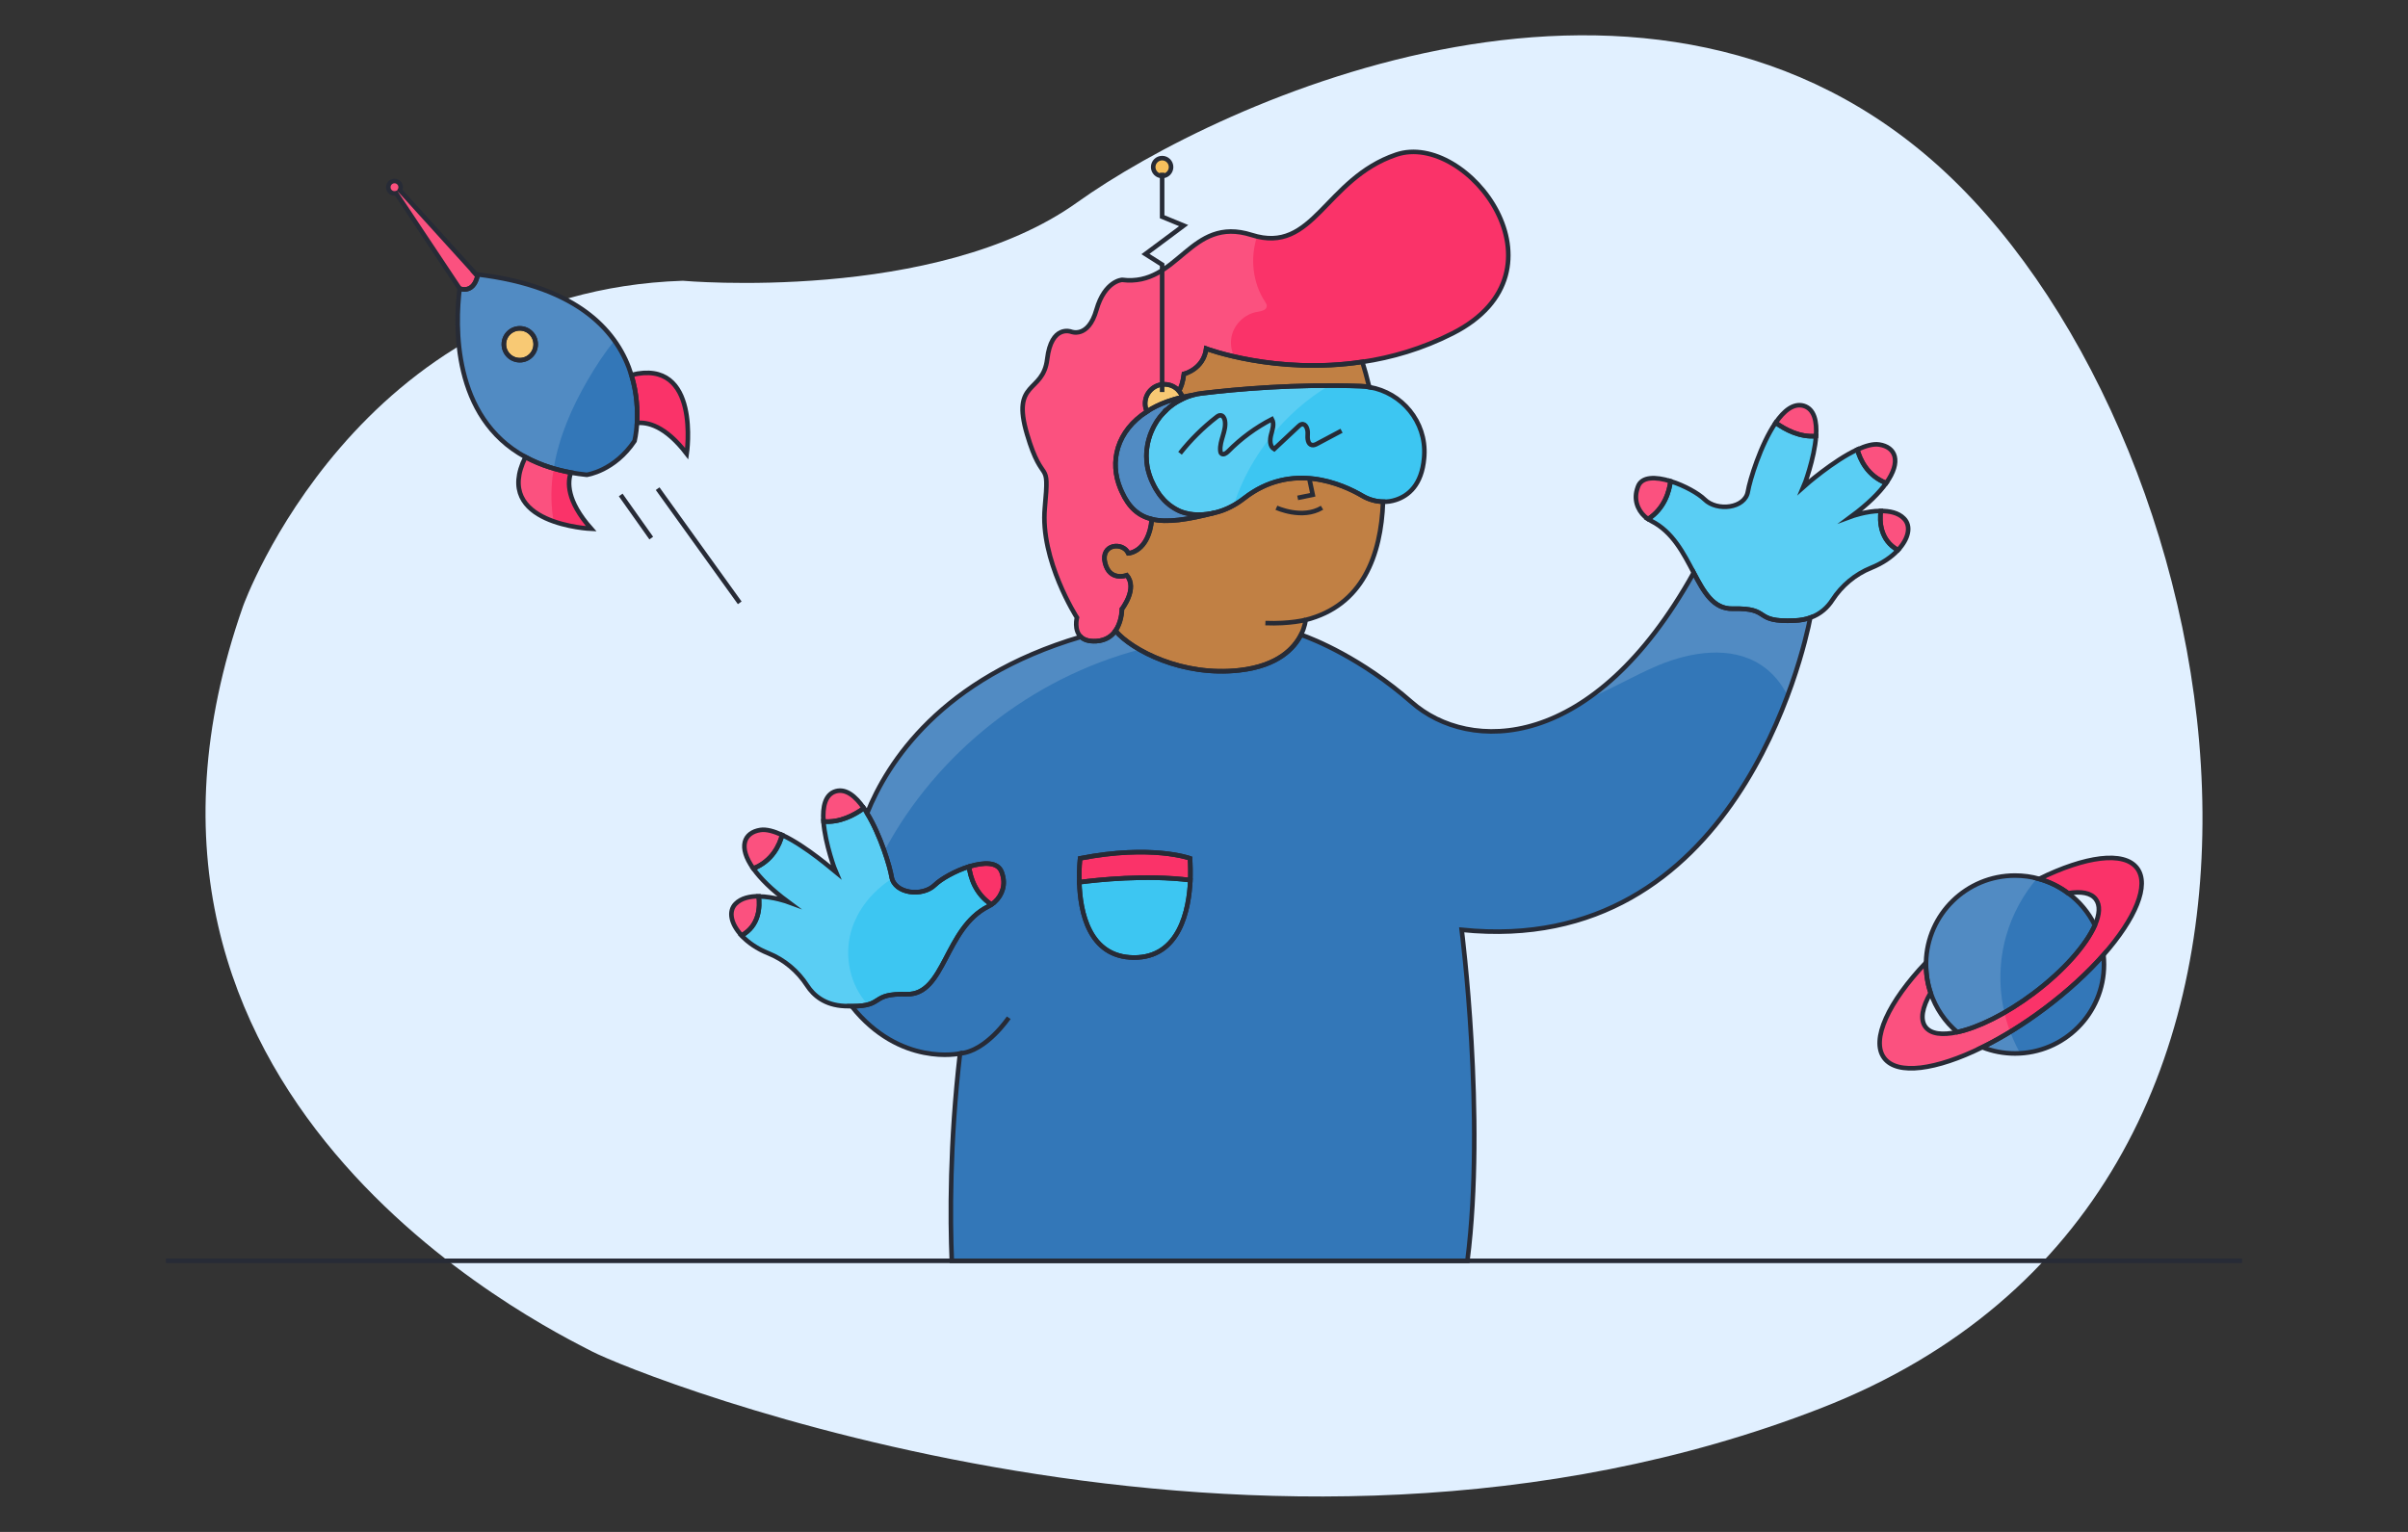 <?xml version="1.0" encoding="utf-8"?>
<!-- Generator: Adobe Illustrator 26.4.1, SVG Export Plug-In . SVG Version: 6.00 Build 0)  -->
<svg version="1.1" id="Capa_1" xmlns="http://www.w3.org/2000/svg" xmlns:xlink="http://www.w3.org/1999/xlink" x="0px" y="0px"
	 viewBox="0 0 264 168" style="enable-background:new 0 0 264 168;" xml:space="preserve">
<rect x="0" y="0" width="264" height="168" fill="#333333" stroke="none"/>
<style type="text/css">
	.st0{fill:#E1F0FF;}
	.st1{fill:none;}
	.st2{fill:#FA3369;}
	.st3{fill:#3377B8;}
	.st4{fill:#F7BF5C;}
	.st5{fill:#C18044;}
	.st6{fill:#3DC6F2;}
	.st7{opacity:0.15;fill:#FFFFFF;}
	.st8{fill:none;stroke:#272B36;stroke-width:0.5;stroke-miterlimit:10;}
</style>
<g>
	<path class="st0" d="M26.65,66.47c0,0,12.37-34.5,48.21-35.68c0,0,27.73,2.49,43.23-8.59s63.19-33.27,95.28-3.22
		s47.42,111.65-13.76,135.46s-129.37-3.47-134.72-6.24S7.79,120.19,26.65,66.47z"/>
</g>
<polyline class="st1" points="18.19,138.27 31.95,138.27 50.45,138.27 "/>
<polyline class="st1" points="245.81,138.27 160.88,138.27 104.35,138.27 50.45,138.27 18.19,138.27 "/>
<path class="st2" d="M64.82,57.99c0,0-10.91-0.47-7.21-7.87c0.81,0.44,1.69,0.82,2.67,1.13h0.01c0.72,0.23,1.48,0.42,2.3,0.57
	C62.23,52.83,62.07,54.89,64.82,57.99z"/>
<path class="st2" d="M75.29,49.76c-2.38-3.11-4.35-3.49-5.45-3.37c0.07-1.34,0.01-3.23-0.62-5.27
	C76.85,39.22,75.29,49.76,75.29,49.76z"/>
<path class="st3" d="M196.79,68.06c-4.73,0.22-2.44-1.41-6.82-1.3c-2.12,0.05-3.16-1.81-4.28-3.95
	c-11.03,19.81-24.6,19.77-30.93,14.2c-5.53-4.85-10.72-6.9-12.12-7.4c-0.74,1.45-2.5,3.41-6.74,3.89
	c-6.24,0.72-11.76-2.17-13.61-4.33c-0.41,0.59-1.07,1.07-2.1,1.14c-0.84,0.05-1.37-0.15-1.69-0.47
	c-15.31,4.52-21.22,13.8-23.44,19.35c1.48,2.41,2.51,5.87,2.69,6.98c0.31,1.85,3.39,2.23,4.76,0.87c0.67-0.65,2.22-1.53,3.72-2
	c1.62-0.5,3.18-0.55,3.59,0.61c0.07,0.19,0.12,0.38,0.16,0.56c0.24,1.17-0.3,2.33-1.28,2.99c-0.11,0.07-0.22,0.14-0.35,0.2
	c-4.79,2.41-4.75,9.72-8.93,9.63c-4.12-0.1-2.34,1.32-6.05,1.32c5.31,6.67,11.88,5.18,11.88,5.18c-1.14,9.83-1.09,18.1-0.9,22.74
	h56.53c2-15.78-0.63-36.3-0.63-36.3c30.04,3.12,37.51-30.58,38.22-34.23C197.99,67.92,197.43,68.03,196.79,68.06z M130.51,96.04
	c0,0.14-0.01,0.3-0.01,0.46v0.02c-0.14,3.21-1.15,8.53-6.21,8.49c-4.93-0.05-5.87-5.06-5.96-8.26c-0.05-1.51,0.09-2.62,0.09-2.62
	c7.87-1.53,12.04,0,12.04,0S130.53,94.91,130.51,96.04z"/>
<circle class="st4" cx="127.41" cy="18.32" r="0.98"/>
<path class="st5" d="M151.63,55.02c-0.22,5.9-2.24,11.39-8.49,12.97c0,0-0.05,0.71-0.51,1.63c-0.73,1.45-2.49,3.41-6.74,3.89
	c-6.24,0.71-11.76-2.17-13.61-4.33c0.08-0.11,0.15-0.23,0.21-0.35c0.51-0.97,0.5-2.04,0.5-2.04s1.77-2.26,0.53-3.7
	c0,0-1.87,0.71-2.38-1.36s1.94-2.36,2.56-1.05c0,0,2.24-0.13,2.57-3.74c1.7,0.41,3.94,0.05,6.93-0.71c1.16-0.28,2.24-0.84,3.19-1.58
	c5.23-4.08,10.82-1.53,12.98-0.26C150.07,54.79,150.85,55.01,151.63,55.02z"/>
<path class="st1" d="M127.89,44.93l-0.12,0.12v-0.01C127.81,45.01,127.84,44.97,127.89,44.93z"/>
<path class="st1" d="M129.83,43.67c-0.04,0.02-0.09,0.04-0.13,0.06c-0.02,0.01-0.05,0.02-0.07,0.03c0.02-0.02,0.05-0.03,0.07-0.04
	C129.74,43.7,129.78,43.68,129.83,43.67z"/>
<path class="st5" d="M150.12,42.45c-0.32-0.06-0.65-0.09-0.98-0.1c-7.08-0.25-13.49,0.32-17.38,0.79c-0.34,0.04-0.67,0.1-0.98,0.19
	c-0.39,0.06-0.78,0.14-1.14,0.22c-0.09-0.26-0.23-0.49-0.41-0.7c0.23-0.3,0.44-0.86,0.57-1.85c0,0,2.14-0.5,2.44-2.77
	c0,0,7.64,2.88,17.12,1.45C149.6,40.45,149.86,41.39,150.12,42.45z"/>
<path class="st1" d="M143.15,67.98c0,0-1.77,0.46-4.42,0.35"/>
<path class="st6" d="M208.08,60.33c-0.69,0.75-1.69,1.44-2.93,1.94c-1.76,0.71-3.23,1.95-4.26,3.53c-0.5,0.78-1.27,1.53-2.42,1.94
	c-0.49,0.17-1.04,0.28-1.68,0.31c-4.74,0.22-2.44-1.4-6.82-1.3c-2.12,0.05-3.15-1.8-4.28-3.95c-1.1-2.09-2.29-4.48-4.66-5.67
	c-0.12-0.06-0.23-0.13-0.34-0.2c1.79-1.17,2.32-3.01,2.46-4.16c1.51,0.47,3.06,1.34,3.73,2c1.37,1.35,4.45,0.99,4.75-0.87
	c0.2-1.2,1.39-5.14,3.04-7.54c1.07,0.77,2.67,1.62,4.43,1.46c-0.18,2.49-1.32,5.47-1.36,5.56c0.1-0.09,3.24-2.86,5.89-4.08
	c0.3,1.1,1.08,2.85,3.16,3.68c-0.76,1.07-1.99,2.3-3.81,3.65c0,0,1.6-0.59,3.21-0.6C206.06,57.15,206.1,59.23,208.08,60.33z"/>
<path class="st2" d="M183.15,52.77c-0.15,1.15-0.67,2.99-2.46,4.16c-0.98-0.66-1.52-1.82-1.28-2.99c0.04-0.18,0.09-0.36,0.16-0.55
	C179.97,52.23,181.54,52.27,183.15,52.77z"/>
<path class="st2" d="M199.1,47.82c-1.76,0.16-3.36-0.69-4.43-1.46c0.91-1.32,1.96-2.17,3.07-1.86
	C198.93,44.85,199.21,46.24,199.1,47.82z"/>
<path class="st2" d="M206.79,52.98c-2.08-0.83-2.86-2.59-3.16-3.68c0.9-0.41,1.74-0.65,2.39-0.55
	C207.83,49.02,208.49,50.59,206.79,52.98z"/>
<path class="st2" d="M208.08,60.33c-1.98-1.1-2.02-3.18-1.88-4.29c0.95-0.01,1.92,0.18,2.54,0.82
	C209.57,57.69,209.25,59.08,208.08,60.33z"/>
<path class="st6" d="M108.7,99.2c-0.1,0.07-0.22,0.14-0.34,0.2c-4.79,2.41-4.75,9.72-8.94,9.63c-4.12-0.1-2.34,1.32-6.05,1.32
	c-0.23,0-0.49-0.01-0.78-0.02c-2.14-0.1-3.38-1.14-4.1-2.25c-1.03-1.59-2.5-2.83-4.26-3.54c-1.23-0.49-2.23-1.19-2.93-1.94
	c1.98-1.1,2.02-3.18,1.88-4.29c1.61,0.01,3.22,0.6,3.22,0.6c-1.82-1.35-3.05-2.59-3.81-3.66c2.09-0.83,2.87-2.58,3.16-3.68
	c2.65,1.23,5.79,4,5.89,4.08c-0.04-0.09-1.18-3.07-1.36-5.57c1.76,0.17,3.36-0.68,4.43-1.45c0.12,0.18,0.24,0.36,0.35,0.55
	c1.48,2.41,2.51,5.87,2.69,6.98c0.31,1.85,3.38,2.23,4.76,0.87c0.67-0.65,2.21-1.53,3.72-2C106.38,96.19,106.91,98.02,108.7,99.2z"
	/>
<path class="st2" d="M108.7,99.2c-1.79-1.18-2.32-3.01-2.46-4.16c1.61-0.5,3.18-0.55,3.59,0.62c0.07,0.19,0.12,0.38,0.15,0.55
	C110.22,97.38,109.68,98.54,108.7,99.2z"/>
<path class="st2" d="M94.71,88.63c-1.07,0.77-2.67,1.62-4.43,1.45c-0.11-1.58,0.17-2.97,1.36-3.31
	C92.75,86.46,93.8,87.32,94.71,88.63z"/>
<path class="st2" d="M85.75,91.57c-0.29,1.1-1.07,2.85-3.16,3.68c-1.7-2.38-1.03-3.95,0.78-4.23
	C84.02,90.92,84.86,91.16,85.75,91.57z"/>
<path class="st2" d="M81.31,102.59c-1.16-1.24-1.49-2.64-0.67-3.47c0.63-0.64,1.59-0.83,2.54-0.83
	C83.33,99.42,83.28,101.5,81.31,102.59z"/>
<path class="st3" d="M69.22,41.12c-1.39-4.52-5.56-9.71-17.05-11.05l0.18,0.2c-0.49,2.02-1.96,1.37-1.96,1.37
	c-0.49,4.03-0.83,14.11,7.22,18.48c0.81,0.44,1.7,0.82,2.68,1.13c0.72,0.23,1.49,0.43,2.31,0.58c0.55,0.09,1.12,0.18,1.73,0.24
	c0,0,3.02-0.4,5.24-3.71c0,0,0.19-0.76,0.27-1.97C69.91,45.05,69.84,43.15,69.22,41.12z M56.99,39.5c-0.97,0-1.75-0.78-1.75-1.74
	c0-0.97,0.78-1.75,1.75-1.75c0.96,0,1.74,0.78,1.74,1.75C58.73,38.72,57.95,39.5,56.99,39.5z"/>
<path class="st4" d="M58.73,37.76c0,0.96-0.78,1.74-1.74,1.74c-0.97,0-1.75-0.78-1.75-1.74c0-0.97,0.78-1.75,1.75-1.75
	C57.95,36.01,58.73,36.79,58.73,37.76z"/>
<line class="st1" x1="68.05" y1="54.28" x2="71.4" y2="59.01"/>
<line class="st1" x1="72.1" y1="53.59" x2="81.1" y2="66.11"/>
<path class="st3" d="M229.67,101.47c-0.96,2.17-3.41,4.98-6.73,7.47c-3.01,2.26-6.06,3.76-8.36,4.25c-1.33-1.13-2.35-2.62-2.92-4.32
	c-0.33-0.97-0.5-2.01-0.5-3.1v-0.23c0.12-5.28,4.45-9.52,9.75-9.52c0.92,0,1.8,0.12,2.65,0.36c1.16,0.33,2.24,0.86,3.18,1.57
	C227.98,98.87,228.99,100.08,229.67,101.47z"/>
<path class="st3" d="M230.67,105.78c0,5.38-4.37,9.75-9.75,9.75c-1.27,0-2.48-0.24-3.59-0.68c2.19-1.08,4.53-2.52,6.85-4.26
	c2.52-1.89,4.72-3.92,6.44-5.87C230.65,105.06,230.67,105.42,230.67,105.78z"/>
<path class="st1" d="M110.59,111.61c0,0-2.45,3.67-5.34,3.92"/>
<path class="st2" d="M230.61,104.72c-1.72,1.95-3.92,3.98-6.44,5.87c-2.32,1.74-4.66,3.18-6.85,4.26
	c-5.05,2.49-9.32,3.09-10.75,1.18c-1.49-1.99,0.48-6.15,4.59-10.48v0.23c0,1.08,0.17,2.12,0.5,3.1c-0.92,1.59-1.17,2.94-0.56,3.74
	c0.57,0.77,1.84,0.93,3.48,0.57c2.3-0.49,5.35-1.99,8.36-4.25c3.32-2.49,5.77-5.3,6.73-7.47c0.53-1.2,0.6-2.2,0.1-2.86
	c-0.52-0.7-1.61-0.89-3.04-0.65c-0.94-0.71-2.01-1.24-3.18-1.57c5.05-2.49,9.31-3.09,10.75-1.18
	C235.69,97.05,234.11,100.75,230.61,104.72z"/>
<path class="st6" d="M130.5,96.52c-0.14,3.21-1.15,8.53-6.21,8.49c-4.93-0.04-5.87-5.06-5.96-8.26
	C120.32,96.49,125.66,95.91,130.5,96.52z"/>
<path class="st2" d="M130.51,96.04c0,0.15-0.01,0.3-0.01,0.46v0.02c-4.84-0.61-10.17-0.03-12.17,0.23
	c-0.05-1.51,0.09-2.62,0.09-2.62c7.87-1.53,12.04,0,12.04,0S130.53,94.91,130.51,96.04z"/>
<path class="st2" d="M159.27,36.55c-3.36,1.71-6.73,2.67-9.9,3.14c-9.48,1.43-17.12-1.45-17.12-1.45c-0.3,2.27-2.44,2.77-2.44,2.77
	c-0.14,0.99-0.34,1.55-0.57,1.85c-0.39-0.44-0.95-0.71-1.58-0.71c-1.16,0-2.11,0.94-2.11,2.11c0,0.31,0.07,0.61,0.2,0.88
	c-3.29,2.11-4.17,5.49-2.89,8.5c0.04,0.1,0.09,0.19,0.13,0.29c0.78,1.73,1.84,2.65,3.3,3.01c-0.34,3.61-2.57,3.74-2.57,3.74
	c-0.62-1.31-3.07-1.02-2.56,1.05s2.38,1.36,2.38,1.36c1.24,1.44-0.53,3.7-0.53,3.7s0.01,1.07-0.5,2.04
	c-0.06,0.12-0.13,0.24-0.21,0.35c-0.41,0.59-1.07,1.07-2.1,1.13c-0.84,0.05-1.37-0.15-1.69-0.46c-0.8-0.75-0.44-2.12-0.44-2.12
	s-4.06-6.31-3.52-12.05s-0.19-2.1-1.95-8.06c-1.76-5.96,1.76-4.43,2.21-8.24c0.45-3.81,2.61-3.01,2.61-3.01s1.88,0.8,2.79-2.4
	c0.92-3.19,2.81-3.28,2.81-3.28c6.21,0.78,7.4-7.09,14.21-4.92c6.81,2.17,8.01-6.15,15.84-8.81
	C160.88,14.31,172.69,29.73,159.27,36.55z"/>
<polyline class="st1" points="143.55,52.51 143.92,54.26 142.27,54.6 "/>
<path class="st1" d="M139.94,55.68c0,0,2.84,1.31,5,0"/>
<path class="st4" d="M129.64,43.55c-0.6,0.14-1.15,0.3-1.68,0.49c-0.83,0.3-1.57,0.67-2.22,1.09c-0.13-0.27-0.2-0.57-0.2-0.88
	c0-1.16,0.94-2.11,2.11-2.11c0.63,0,1.19,0.27,1.58,0.71C129.41,43.06,129.56,43.3,129.64,43.55z"/>
<path class="st1" d="M127.89,44.93l-0.12,0.12v-0.01C127.81,45.01,127.84,44.97,127.89,44.93z"/>
<path class="st1" d="M129.7,43.72C129.7,43.72,129.7,43.72,129.7,43.72c-0.02,0.01-0.05,0.02-0.07,0.04
	C129.65,43.74,129.67,43.73,129.7,43.72z"/>
<polyline class="st1" points="127.41,42.99 127.41,29.02 125.58,27.86 129.77,24.74 127.41,23.77 127.41,18.94 "/>
<path class="st3" d="M133.21,56.22c-2.99,0.76-5.23,1.13-6.93,0.71c-1.47-0.35-2.52-1.27-3.3-3.01c-0.04-0.1-0.09-0.19-0.13-0.29
	c-1.27-3.01-0.4-6.39,2.89-8.5c0.65-0.42,1.39-0.79,2.22-1.09c0.52-0.19,1.08-0.36,1.68-0.49c0.36-0.09,0.75-0.16,1.14-0.22
	c-0.33,0.09-0.65,0.2-0.95,0.33c-0.04,0.02-0.09,0.04-0.13,0.06c-0.02,0.01-0.05,0.02-0.07,0.04c-0.11,0.05-0.22,0.11-0.33,0.17
	c-0.09,0.05-0.19,0.1-0.28,0.16c-0.09,0.05-0.17,0.1-0.26,0.17c-0.09,0.05-0.17,0.11-0.25,0.18c-0.09,0.06-0.17,0.12-0.25,0.19
	c-0.08,0.06-0.16,0.12-0.23,0.2c-0.04,0.04-0.09,0.08-0.14,0.12c-0.04,0.04-0.08,0.07-0.12,0.11v0.01
	c-0.09,0.08-0.16,0.15-0.24,0.24c-0.26,0.28-0.49,0.57-0.7,0.89c0,0.01-0.01,0.01-0.01,0.02c-0.05,0.07-0.09,0.13-0.12,0.2
	c-0.07,0.12-0.14,0.23-0.2,0.35c-0.06,0.11-0.11,0.22-0.16,0.33c-0.18,0.37-0.32,0.76-0.42,1.15c-0.03,0.11-0.06,0.22-0.08,0.33
	c-0.01,0.06-0.02,0.12-0.04,0.19c-0.08,0.41-0.12,0.84-0.12,1.27c0,0.15,0.01,0.3,0.02,0.45c0.01,0.14,0.02,0.28,0.04,0.41
	c0.02,0.15,0.04,0.3,0.07,0.45c0.01,0.07,0.03,0.14,0.05,0.21c0.09,0.36,0.2,0.72,0.35,1.07c0.04,0.09,0.08,0.19,0.13,0.28
	c0.05,0.1,0.1,0.21,0.15,0.31c0.01,0.03,0.03,0.07,0.05,0.1c0.05,0.09,0.1,0.19,0.15,0.28c-0.01,0.01-0.01,0.01,0.01,0.01
	c0.01,0.04,0.04,0.07,0.06,0.1c0.01,0.01,0.01,0.02,0.02,0.03c0.06,0.09,0.12,0.19,0.18,0.28c0.11,0.17,0.23,0.34,0.36,0.49
	c0.07,0.09,0.15,0.18,0.23,0.26c0.04,0.06,0.1,0.12,0.16,0.17c0.04,0.04,0.09,0.09,0.14,0.14c0.25,0.23,0.5,0.43,0.76,0.59
	c0.07,0.04,0.14,0.09,0.2,0.12c0.03,0.02,0.06,0.04,0.1,0.06c0.08,0.04,0.15,0.08,0.23,0.12c0.09,0.04,0.18,0.08,0.26,0.12
	c0.17,0.07,0.34,0.12,0.51,0.17c0.31,0.09,0.62,0.14,0.93,0.17c0.08,0.01,0.16,0.02,0.23,0.02c0.12,0.01,0.23,0.01,0.34,0.01
	C132.05,56.44,132.66,56.35,133.21,56.22z"/>
<path class="st6" d="M156.15,49.97c-0.01,0.09-0.01,0.18-0.02,0.27c-0.26,2.95-1.72,4.13-3.1,4.58c-0.46,0.15-0.92,0.22-1.39,0.2
	c-0.78-0.01-1.56-0.23-2.25-0.64c-2.16-1.27-7.75-3.82-12.98,0.26c-0.95,0.74-2.03,1.31-3.19,1.58c-0.55,0.13-1.16,0.22-1.8,0.22
	c-0.12,0-0.23,0-0.34-0.01c-0.07,0-0.15-0.01-0.23-0.02c-0.31-0.02-0.62-0.08-0.93-0.17c-0.17-0.04-0.34-0.1-0.51-0.17
	c-0.09-0.04-0.18-0.07-0.26-0.12c-0.08-0.04-0.15-0.07-0.23-0.12c-0.04-0.01-0.07-0.03-0.1-0.06c-0.07-0.04-0.14-0.08-0.2-0.12
	c-0.26-0.16-0.52-0.36-0.76-0.59c-0.05-0.04-0.1-0.09-0.14-0.14c-0.06-0.06-0.12-0.11-0.16-0.17c-0.08-0.09-0.15-0.17-0.23-0.26
	c-0.13-0.15-0.25-0.32-0.36-0.49c-0.06-0.09-0.12-0.18-0.18-0.28c-0.01-0.01-0.01-0.02-0.02-0.03c-0.02-0.03-0.04-0.07-0.06-0.1
	c-0.01-0.01-0.01-0.01-0.01-0.01c-0.06-0.09-0.1-0.18-0.15-0.28c-0.02-0.03-0.04-0.07-0.05-0.1c-0.06-0.1-0.1-0.21-0.15-0.31
	c-0.05-0.09-0.09-0.19-0.13-0.28c-0.15-0.35-0.26-0.71-0.35-1.07c-0.02-0.07-0.04-0.14-0.05-0.21c-0.03-0.15-0.06-0.3-0.07-0.45
	c-0.02-0.14-0.04-0.28-0.04-0.41c-0.01-0.15-0.02-0.3-0.02-0.45c-0.01-0.42,0.04-0.86,0.12-1.27c0.01-0.07,0.02-0.13,0.04-0.19
	c0.02-0.11,0.05-0.22,0.08-0.33c0.1-0.39,0.25-0.78,0.42-1.15c0.05-0.11,0.1-0.22,0.16-0.33c0.06-0.12,0.13-0.23,0.2-0.35
	c0.04-0.07,0.08-0.13,0.12-0.2c0.01-0.01,0.01-0.01,0.01-0.02c0.21-0.31,0.44-0.61,0.7-0.89c0.08-0.09,0.15-0.16,0.24-0.24
	l0.12-0.12c0.04-0.04,0.09-0.08,0.14-0.12c0.07-0.07,0.15-0.14,0.23-0.2c0.08-0.07,0.16-0.13,0.25-0.19
	c0.09-0.06,0.17-0.12,0.25-0.18c0.09-0.06,0.18-0.12,0.26-0.17c0.09-0.06,0.18-0.11,0.28-0.16c0.1-0.06,0.22-0.12,0.33-0.17
	c0.02-0.01,0.05-0.02,0.07-0.03c0.04-0.02,0.09-0.04,0.13-0.06c0.3-0.13,0.62-0.25,0.95-0.33c0.31-0.09,0.64-0.15,0.98-0.19
	c3.89-0.47,10.3-1.03,17.38-0.79c0.33,0.01,0.66,0.04,0.98,0.1v0.01C153.7,43.06,156.38,46.25,156.15,49.97z"/>
<path class="st2" d="M52.35,30.27c-0.49,2.02-1.96,1.37-1.96,1.37l-6.96-10.45c-0.06,0.02-0.12,0.02-0.18,0.02
	c-0.38,0-0.68-0.3-0.68-0.68c0-0.38,0.31-0.68,0.68-0.68s0.68,0.3,0.68,0.68c0,0.12-0.03,0.24-0.09,0.34l8.34,9.2L52.35,30.27z"/>
<path class="st1" d="M129.37,49.71c1.16-1.47,2.51-2.81,3.99-3.96c0.14-0.11,0.29-0.22,0.47-0.2c0.26,0.02,0.41,0.31,0.46,0.57
	c0.2,1.11-0.6,2.19-0.5,3.31c0.01,0.11,0.03,0.22,0.1,0.29c0.2,0.22,0.55,0,0.76-0.22c1.4-1.42,3.03-2.62,4.8-3.53
	c0.28,0.51,0.06,1.13-0.09,1.69c-0.15,0.56-0.17,1.29,0.33,1.59c0.89-0.83,1.77-1.66,2.66-2.49c0.1-0.1,0.21-0.19,0.35-0.23
	c0.47-0.12,0.71,0.56,0.67,1.05c-0.04,0.49,0,1.15,0.48,1.23c0.2,0.03,0.4-0.06,0.58-0.16c0.88-0.47,1.77-0.94,2.65-1.41"/>
<path class="st7" d="M208.07,60.31c-0.69,0.74-1.69,1.44-2.92,1.94c-1.76,0.71-3.23,1.94-4.27,3.53c-0.5,0.78-1.26,1.53-2.42,1.94
	c-0.2,1.01-0.91,4.33-2.49,8.54c-0.69-1.35-1.64-2.52-2.94-3.36c-3.28-2.12-7.65-1.43-11.24,0.07c-2.69,1.13-5.23,2.67-7.93,3.75
	c3.98-2.7,8.04-7.16,11.82-13.93v-0.01c-1.1-2.09-2.29-4.48-4.66-5.67c-0.12-0.06-0.23-0.13-0.34-0.2c-0.98-0.66-1.52-1.82-1.28-3
	c0.03-0.17,0.09-0.35,0.16-0.55c0.4-1.16,1.97-1.11,3.58-0.61c1.51,0.47,3.06,1.34,3.73,2c1.37,1.36,4.44,0.99,4.75-0.87
	c0.2-1.2,1.39-5.14,3.04-7.54c0.92-1.32,1.97-2.17,3.07-1.86c1.2,0.35,1.47,1.74,1.36,3.32c-0.18,2.49-1.32,5.47-1.36,5.56
	c0.1-0.09,3.24-2.86,5.89-4.08c0.9-0.41,1.74-0.65,2.39-0.55c1.81,0.27,2.47,1.84,0.77,4.23c-0.75,1.07-1.98,2.29-3.78,3.64
	c0.18-0.06,1.68-0.57,3.19-0.59c0.96-0.01,1.92,0.19,2.55,0.82C209.56,57.67,209.24,59.06,208.07,60.31z"/>
<path class="st7" d="M67.36,37.35c-1.08,1.35-2.04,2.8-2.91,4.3c-1.75,3.01-3.18,6.27-3.74,9.7c-0.05,0.29-0.09,0.59-0.13,0.89
	c-0.19,1.63-0.17,3.3,0.11,4.92c-2.63-0.93-5.17-2.9-3.08-7.06H57.6c-8.05-4.37-7.71-14.45-7.22-18.48l-6.96-10.45
	c-0.06,0.01-0.12,0.02-0.18,0.02c-0.38,0-0.69-0.3-0.69-0.68s0.31-0.68,0.69-0.68c0.37,0,0.68,0.3,0.68,0.68
	c0,0.12-0.04,0.24-0.1,0.33l8.34,9.21C60.52,31.03,65.01,34.04,67.36,37.35z"/>
<path class="st7" d="M220.38,113.13c-0.26-0.68-0.47-1.39-0.63-2.11c-0.64-2.76-0.58-5.68,0.2-8.4c0.66-2.32,1.83-4.48,3.39-6.31
	c-0.78-0.21-1.6-0.31-2.44-0.31c-5.3,0-9.63,4.24-9.75,9.52c-4.11,4.33-6.08,8.49-4.59,10.48c1.44,1.92,5.7,1.31,10.75-1.17
	c1.11,0.43,2.33,0.67,3.59,0.67c0.19,0,0.38-0.01,0.57-0.02c-0.16-0.27-0.3-0.55-0.44-0.83
	C220.79,114.16,220.57,113.65,220.38,113.13z M211.09,112.6c-0.61-0.81-0.35-2.16,0.56-3.75c0.57,1.7,1.59,3.19,2.92,4.32
	C212.93,113.53,211.67,113.37,211.09,112.6z"/>
<path class="st7" d="M131.75,43.12c-0.34,0.04-0.66,0.1-0.98,0.19c-0.39,0.06-0.77,0.14-1.14,0.22c-0.08-0.26-0.23-0.49-0.4-0.69
	c0.22-0.31,0.43-0.87,0.57-1.85c0,0,2.14-0.5,2.44-2.77c0,0,0.04,0.02,0.13,0.05c0.02,0.01,0.05,0.02,0.09,0.03
	c0.07,0.02,0.14,0.05,0.23,0.08c0.18,0.06,0.43,0.13,0.72,0.21c0.14,0.05,0.28,0.09,0.44,0.13c0.1,0.03,0.19,0.06,0.3,0.08
	c0.34,0.09,0.73,0.19,1.15,0.28c-0.32-0.67-0.43-1.43-0.28-2.16c0.27-1.36,1.45-2.5,2.83-2.72c0.43-0.07,1.02-0.19,1.03-0.63
	c0.01-0.18-0.1-0.35-0.2-0.5c-1.36-2.08-1.64-4.8-0.86-7.15c-0.2-0.04-0.41-0.1-0.62-0.17c-4.83-1.54-6.83,1.97-9.8,3.86
	c-1.22,0.78-2.6,1.29-4.41,1.06c0,0-1.89,0.09-2.81,3.28c-0.91,3.2-2.79,2.4-2.79,2.4s-2.16-0.81-2.61,3
	c-0.45,3.81-3.97,2.28-2.21,8.24c1.76,5.96,2.49,2.33,1.95,8.06c-0.54,5.73,3.52,12.05,3.52,12.05s-0.35,1.38,0.45,2.12
	c-15.3,4.52-21.21,13.79-23.44,19.34c-0.11-0.19-0.22-0.37-0.35-0.55c-0.91-1.32-1.96-2.17-3.06-1.86c-1.2,0.35-1.48,1.74-1.36,3.31
	c0.17,2.5,1.32,5.48,1.36,5.57c-0.1-0.09-3.24-2.86-5.9-4.08c-0.89-0.41-1.73-0.65-2.38-0.56c-1.81,0.28-2.48,1.85-0.78,4.23
	c0.76,1.08,1.98,2.3,3.8,3.65c-0.18-0.06-1.69-0.58-3.21-0.59c-0.94-0.01-1.9,0.18-2.54,0.82c-0.82,0.84-0.5,2.23,0.67,3.47
	c0.69,0.75,1.69,1.45,2.92,1.94c1.76,0.71,3.23,1.95,4.26,3.54c0.72,1.12,1.97,2.16,4.1,2.26c0.29,0.01,0.55,0.01,0.78,0.01
	c0.34,0,0.63-0.01,0.89-0.03s0.48-0.05,0.67-0.09c0.08-0.02,0.15-0.03,0.22-0.05c-1.93-2.07-2.62-5.26-1.83-8.01
	c0.69-2.41,2.37-4.43,4.48-5.79v-0.01c-0.03-0.06-0.04-0.12-0.05-0.19c-0.01-0.07-0.03-0.15-0.04-0.24
	c-0.04-0.17-0.09-0.38-0.15-0.61c-0.03-0.12-0.06-0.24-0.1-0.37c-0.07-0.26-0.15-0.54-0.25-0.84c-0.07-0.24-0.15-0.49-0.25-0.75
	c5.75-10.79,16.18-19,28-22.11c-0.02-0.01-0.05-0.03-0.07-0.05c-0.03-0.01-0.05-0.03-0.08-0.05c-0.06-0.03-0.11-0.06-0.17-0.1
	c-0.15-0.09-0.31-0.18-0.45-0.28c-0.61-0.4-1.13-0.81-1.54-1.22c-0.13-0.12-0.25-0.25-0.36-0.38c0.08-0.11,0.15-0.23,0.21-0.35
	c0.49-0.93,0.5-1.96,0.5-2.04c0,0,1.77-2.26,0.53-3.7c0,0-1.87,0.71-2.38-1.36c-0.51-2.08,1.94-2.36,2.56-1.05
	c0,0,2.24-0.13,2.58-3.74c1.7,0.41,3.94,0.05,6.92-0.72c0.21-0.05,0.41-0.11,0.61-0.18c0.15-0.04,0.3-0.1,0.45-0.16
	c0.17-0.06,0.34-0.14,0.51-0.22c0.16-0.08,0.33-0.17,0.49-0.26h0.01c0-0.03,0.01-0.05,0.02-0.08c0.87-2.66,2.25-5.15,3.99-7.34
	l0.01-0.01c1.79-2.25,3.98-4.19,6.45-5.67C140.03,42.26,135.01,42.73,131.75,43.12z"/>
<polyline class="st1" points="18.19,138.27 31.95,138.27 50.45,138.27 "/>
<polyline class="st8" points="245.81,138.27 160.88,138.27 104.35,138.27 50.45,138.27 18.19,138.27 "/>
<path class="st8" d="M64.82,57.99c0,0-10.91-0.47-7.21-7.87c0.81,0.44,1.69,0.82,2.67,1.13h0.01c0.72,0.23,1.48,0.42,2.3,0.57
	C62.23,52.83,62.07,54.89,64.82,57.99z"/>
<path class="st8" d="M75.29,49.76c-2.38-3.11-4.35-3.49-5.45-3.37c0.07-1.34,0.01-3.23-0.62-5.27
	C76.85,39.22,75.29,49.76,75.29,49.76z"/>
<path class="st8" d="M196.79,68.06c-4.73,0.22-2.44-1.41-6.82-1.3c-2.12,0.05-3.16-1.81-4.28-3.95
	c-11.03,19.81-24.6,19.77-30.93,14.2c-5.53-4.85-10.72-6.9-12.12-7.4c-0.74,1.45-2.5,3.41-6.74,3.89
	c-6.24,0.72-11.76-2.17-13.61-4.33c-0.41,0.59-1.07,1.07-2.1,1.14c-0.84,0.05-1.37-0.15-1.69-0.47
	c-15.31,4.52-21.22,13.8-23.44,19.35c1.48,2.41,2.51,5.87,2.69,6.98c0.31,1.85,3.39,2.23,4.76,0.87c0.67-0.65,2.22-1.53,3.72-2
	c1.62-0.5,3.18-0.55,3.59,0.61c0.07,0.19,0.12,0.38,0.16,0.56c0.24,1.17-0.3,2.33-1.28,2.99c-0.11,0.07-0.22,0.14-0.35,0.2
	c-4.79,2.41-4.75,9.72-8.93,9.63c-4.12-0.1-2.34,1.32-6.05,1.32c5.31,6.67,11.88,5.18,11.88,5.18c-1.14,9.83-1.09,18.1-0.9,22.74
	h56.53c2-15.78-0.63-36.3-0.63-36.3c30.04,3.12,37.51-30.58,38.22-34.23C197.99,67.92,197.43,68.03,196.79,68.06z M130.51,96.04
	c0,0.14-0.01,0.3-0.01,0.46v0.02c-0.14,3.21-1.15,8.53-6.21,8.49c-4.93-0.05-5.87-5.06-5.96-8.26c-0.05-1.51,0.09-2.62,0.09-2.62
	c7.87-1.53,12.04,0,12.04,0S130.53,94.91,130.51,96.04z"/>
<circle class="st8" cx="127.41" cy="18.32" r="0.98"/>
<path class="st8" d="M151.63,55.02c-0.22,5.9-2.24,11.39-8.49,12.97c0,0-0.05,0.71-0.51,1.63c-0.73,1.45-2.49,3.41-6.74,3.89
	c-6.24,0.71-11.76-2.17-13.61-4.33c0.08-0.11,0.15-0.23,0.21-0.35c0.51-0.97,0.5-2.04,0.5-2.04s1.77-2.26,0.53-3.7
	c0,0-1.87,0.71-2.38-1.36s1.94-2.36,2.56-1.05c0,0,2.24-0.13,2.57-3.74c1.7,0.41,3.94,0.05,6.93-0.71c1.16-0.28,2.24-0.84,3.19-1.58
	c5.23-4.08,10.82-1.53,12.98-0.26C150.07,54.79,150.85,55.01,151.63,55.02z"/>
<path class="st8" d="M127.89,44.93l-0.12,0.12v-0.01C127.81,45.01,127.84,44.97,127.89,44.93z"/>
<path class="st8" d="M129.83,43.67c-0.04,0.02-0.09,0.04-0.13,0.06c-0.02,0.01-0.05,0.02-0.07,0.03c0.02-0.02,0.05-0.03,0.07-0.04
	C129.74,43.7,129.78,43.68,129.83,43.67z"/>
<path class="st8" d="M150.12,42.45c-0.32-0.06-0.65-0.09-0.98-0.1c-7.08-0.25-13.49,0.32-17.38,0.79c-0.34,0.04-0.67,0.1-0.98,0.19
	c-0.39,0.06-0.78,0.14-1.14,0.22c-0.09-0.26-0.23-0.49-0.41-0.7c0.23-0.3,0.44-0.86,0.57-1.85c0,0,2.14-0.5,2.44-2.77
	c0,0,7.64,2.88,17.12,1.45C149.6,40.45,149.86,41.39,150.12,42.45z"/>
<path class="st8" d="M143.15,67.98c0,0-1.77,0.46-4.42,0.35"/>
<path class="st8" d="M208.08,60.33c-0.69,0.75-1.69,1.44-2.93,1.94c-1.76,0.71-3.23,1.95-4.26,3.53c-0.5,0.78-1.27,1.53-2.42,1.94
	c-0.49,0.17-1.04,0.28-1.68,0.31c-4.74,0.22-2.44-1.4-6.82-1.3c-2.12,0.05-3.15-1.8-4.28-3.95c-1.1-2.09-2.29-4.48-4.66-5.67
	c-0.12-0.06-0.23-0.13-0.34-0.2c1.79-1.17,2.32-3.01,2.46-4.16c1.51,0.47,3.06,1.34,3.73,2c1.37,1.35,4.45,0.99,4.75-0.87
	c0.2-1.2,1.39-5.14,3.04-7.54c1.07,0.77,2.67,1.62,4.43,1.46c-0.18,2.49-1.32,5.47-1.36,5.56c0.1-0.09,3.24-2.86,5.89-4.08
	c0.3,1.1,1.08,2.85,3.16,3.68c-0.76,1.07-1.99,2.3-3.81,3.65c0,0,1.6-0.59,3.21-0.6C206.06,57.15,206.1,59.23,208.08,60.33z"/>
<path class="st8" d="M183.15,52.77c-0.15,1.15-0.67,2.99-2.46,4.16c-0.98-0.66-1.52-1.82-1.28-2.99c0.04-0.18,0.09-0.36,0.16-0.55
	C179.97,52.23,181.54,52.27,183.15,52.77z"/>
<path class="st8" d="M199.1,47.82c-1.76,0.16-3.36-0.69-4.43-1.46c0.91-1.32,1.96-2.17,3.07-1.86
	C198.93,44.85,199.21,46.24,199.1,47.82z"/>
<path class="st8" d="M206.79,52.98c-2.08-0.83-2.86-2.59-3.16-3.68c0.9-0.41,1.74-0.65,2.39-0.55
	C207.83,49.02,208.49,50.59,206.79,52.98z"/>
<path class="st8" d="M208.08,60.33c-1.98-1.1-2.02-3.18-1.88-4.29c0.95-0.01,1.92,0.18,2.54,0.82
	C209.57,57.69,209.25,59.08,208.08,60.33z"/>
<path class="st8" d="M108.7,99.2c-0.1,0.07-0.22,0.14-0.34,0.2c-4.79,2.41-4.75,9.72-8.94,9.63c-4.12-0.1-2.34,1.32-6.05,1.32
	c-0.23,0-0.49-0.01-0.78-0.02c-2.14-0.1-3.38-1.14-4.1-2.25c-1.03-1.59-2.5-2.83-4.26-3.54c-1.23-0.49-2.23-1.19-2.93-1.94
	c1.98-1.1,2.02-3.18,1.88-4.29c1.61,0.01,3.22,0.6,3.22,0.6c-1.82-1.35-3.05-2.59-3.81-3.66c2.09-0.83,2.87-2.58,3.16-3.68
	c2.65,1.23,5.79,4,5.89,4.08c-0.04-0.09-1.18-3.07-1.36-5.57c1.76,0.17,3.36-0.68,4.43-1.45c0.12,0.18,0.24,0.36,0.35,0.55
	c1.48,2.41,2.51,5.87,2.69,6.98c0.31,1.85,3.38,2.23,4.76,0.87c0.67-0.65,2.21-1.53,3.72-2C106.38,96.19,106.91,98.02,108.7,99.2z"
	/>
<path class="st8" d="M108.7,99.2c-1.79-1.18-2.32-3.01-2.46-4.16c1.61-0.5,3.18-0.55,3.59,0.62c0.07,0.19,0.12,0.38,0.15,0.55
	C110.22,97.38,109.68,98.54,108.7,99.2z"/>
<path class="st8" d="M94.71,88.63c-1.07,0.77-2.67,1.62-4.43,1.45c-0.11-1.58,0.17-2.97,1.36-3.31
	C92.75,86.46,93.8,87.32,94.71,88.63z"/>
<path class="st8" d="M85.75,91.57c-0.29,1.1-1.07,2.85-3.16,3.68c-1.7-2.38-1.03-3.95,0.78-4.23
	C84.02,90.92,84.86,91.16,85.75,91.57z"/>
<path class="st8" d="M81.31,102.59c-1.16-1.24-1.49-2.64-0.67-3.47c0.63-0.64,1.59-0.83,2.54-0.83
	C83.33,99.42,83.28,101.5,81.31,102.59z"/>
<path class="st8" d="M69.22,41.12c-1.39-4.52-5.56-9.71-17.05-11.05l0.18,0.2c-0.49,2.02-1.96,1.37-1.96,1.37
	c-0.49,4.03-0.83,14.11,7.22,18.48c0.81,0.44,1.7,0.82,2.68,1.13c0.72,0.23,1.49,0.43,2.31,0.58c0.55,0.09,1.12,0.18,1.73,0.24
	c0,0,3.02-0.4,5.24-3.71c0,0,0.19-0.76,0.27-1.97C69.91,45.05,69.84,43.15,69.22,41.12z M56.99,39.5c-0.97,0-1.75-0.78-1.75-1.74
	c0-0.97,0.78-1.75,1.75-1.75c0.96,0,1.74,0.78,1.74,1.75C58.73,38.72,57.95,39.5,56.99,39.5z"/>
<path class="st8" d="M58.73,37.76c0,0.96-0.78,1.74-1.74,1.74c-0.97,0-1.75-0.78-1.75-1.74c0-0.97,0.78-1.75,1.75-1.75
	C57.95,36.01,58.73,36.79,58.73,37.76z"/>
<line class="st8" x1="68.05" y1="54.28" x2="71.4" y2="59.01"/>
<line class="st8" x1="72.1" y1="53.59" x2="81.1" y2="66.11"/>
<path class="st8" d="M229.67,101.47c-0.96,2.17-3.41,4.98-6.73,7.47c-3.01,2.26-6.06,3.76-8.36,4.25c-1.33-1.13-2.35-2.62-2.92-4.32
	c-0.33-0.97-0.5-2.01-0.5-3.1v-0.23c0.12-5.28,4.45-9.52,9.75-9.52c0.92,0,1.8,0.12,2.65,0.36c1.16,0.33,2.24,0.86,3.18,1.57
	C227.98,98.87,228.99,100.08,229.67,101.47z"/>
<path class="st8" d="M230.67,105.78c0,5.38-4.37,9.75-9.75,9.75c-1.27,0-2.48-0.24-3.59-0.68c2.19-1.08,4.53-2.52,6.85-4.26
	c2.52-1.89,4.72-3.92,6.44-5.87C230.65,105.06,230.67,105.42,230.67,105.78z"/>
<path class="st8" d="M110.59,111.61c0,0-2.45,3.67-5.34,3.92"/>
<path class="st8" d="M230.61,104.72c-1.72,1.95-3.92,3.98-6.44,5.87c-2.32,1.74-4.66,3.18-6.85,4.26
	c-5.05,2.49-9.32,3.09-10.75,1.18c-1.49-1.99,0.48-6.15,4.59-10.48v0.23c0,1.08,0.17,2.12,0.5,3.1c-0.92,1.59-1.17,2.94-0.56,3.74
	c0.57,0.77,1.84,0.93,3.48,0.57c2.3-0.49,5.35-1.99,8.36-4.25c3.32-2.49,5.77-5.3,6.73-7.47c0.53-1.2,0.6-2.2,0.1-2.86
	c-0.52-0.7-1.61-0.89-3.04-0.65c-0.94-0.71-2.01-1.24-3.18-1.57c5.05-2.49,9.31-3.09,10.75-1.18
	C235.69,97.05,234.11,100.75,230.61,104.72z"/>
<path class="st8" d="M130.5,96.52c-0.14,3.21-1.15,8.53-6.21,8.49c-4.93-0.04-5.87-5.06-5.96-8.26
	C120.32,96.49,125.66,95.91,130.5,96.52z"/>
<path class="st8" d="M130.51,96.04c0,0.15-0.01,0.3-0.01,0.46v0.02c-4.84-0.61-10.17-0.03-12.17,0.23
	c-0.05-1.51,0.09-2.62,0.09-2.62c7.87-1.53,12.04,0,12.04,0S130.53,94.91,130.51,96.04z"/>
<path class="st8" d="M159.27,36.55c-3.36,1.71-6.73,2.67-9.9,3.14c-9.48,1.43-17.12-1.45-17.12-1.45c-0.3,2.27-2.44,2.77-2.44,2.77
	c-0.14,0.99-0.34,1.55-0.57,1.85c-0.39-0.44-0.95-0.71-1.58-0.71c-1.16,0-2.11,0.94-2.11,2.11c0,0.31,0.07,0.61,0.2,0.88
	c-3.29,2.11-4.17,5.49-2.89,8.5c0.04,0.1,0.09,0.19,0.13,0.29c0.78,1.73,1.84,2.65,3.3,3.01c-0.34,3.61-2.57,3.74-2.57,3.74
	c-0.62-1.31-3.07-1.02-2.56,1.05s2.38,1.36,2.38,1.36c1.24,1.44-0.53,3.7-0.53,3.7s0.01,1.07-0.5,2.04
	c-0.06,0.12-0.13,0.24-0.21,0.35c-0.41,0.59-1.07,1.07-2.1,1.13c-0.84,0.05-1.37-0.15-1.69-0.46c-0.8-0.75-0.44-2.12-0.44-2.12
	s-4.06-6.31-3.52-12.05s-0.19-2.1-1.95-8.06c-1.76-5.96,1.76-4.43,2.21-8.24c0.45-3.81,2.61-3.01,2.61-3.01s1.88,0.8,2.79-2.4
	c0.92-3.19,2.81-3.28,2.81-3.28c6.21,0.78,7.4-7.09,14.21-4.92c6.81,2.17,8.01-6.15,15.84-8.81
	C160.88,14.31,172.69,29.73,159.27,36.55z"/>
<polyline class="st8" points="143.55,52.51 143.92,54.26 142.27,54.6 "/>
<path class="st8" d="M139.94,55.68c0,0,2.84,1.31,5,0"/>
<path class="st8" d="M129.64,43.55c-0.6,0.14-1.15,0.3-1.68,0.49c-0.83,0.3-1.57,0.67-2.22,1.09c-0.13-0.27-0.2-0.57-0.2-0.88
	c0-1.16,0.94-2.11,2.11-2.11c0.63,0,1.19,0.27,1.58,0.71C129.41,43.06,129.56,43.3,129.64,43.55z"/>
<path class="st8" d="M127.89,44.93l-0.12,0.12v-0.01C127.81,45.01,127.84,44.97,127.89,44.93z"/>
<path class="st8" d="M129.7,43.72C129.7,43.72,129.7,43.72,129.7,43.72c-0.02,0.01-0.05,0.02-0.07,0.04
	C129.65,43.74,129.67,43.73,129.7,43.72z"/>
<polyline class="st8" points="127.41,42.99 127.41,29.02 125.58,27.86 129.77,24.74 127.41,23.77 127.41,18.94 "/>
<path class="st8" d="M133.21,56.22c-2.99,0.76-5.23,1.13-6.93,0.71c-1.47-0.35-2.52-1.27-3.3-3.01c-0.04-0.1-0.09-0.19-0.13-0.29
	c-1.27-3.01-0.4-6.39,2.89-8.5c0.65-0.42,1.39-0.79,2.22-1.09c0.52-0.19,1.08-0.36,1.68-0.49c0.36-0.09,0.75-0.16,1.14-0.22
	c-0.33,0.09-0.65,0.2-0.95,0.33c-0.04,0.02-0.09,0.04-0.13,0.06c-0.02,0.01-0.05,0.02-0.07,0.04c-0.11,0.05-0.22,0.11-0.33,0.17
	c-0.09,0.05-0.19,0.1-0.28,0.16c-0.09,0.05-0.17,0.1-0.26,0.17c-0.09,0.05-0.17,0.11-0.25,0.18c-0.09,0.06-0.17,0.12-0.25,0.19
	c-0.08,0.06-0.16,0.12-0.23,0.2c-0.04,0.04-0.09,0.08-0.14,0.12c-0.04,0.04-0.08,0.07-0.12,0.11v0.01
	c-0.09,0.08-0.16,0.15-0.24,0.24c-0.26,0.28-0.49,0.57-0.7,0.89c0,0.01-0.01,0.01-0.01,0.02c-0.05,0.07-0.09,0.13-0.12,0.2
	c-0.07,0.12-0.14,0.23-0.2,0.35c-0.06,0.11-0.11,0.22-0.16,0.33c-0.18,0.37-0.32,0.76-0.42,1.15c-0.03,0.11-0.06,0.22-0.08,0.33
	c-0.01,0.06-0.02,0.12-0.04,0.19c-0.08,0.41-0.12,0.84-0.12,1.27c0,0.15,0.01,0.3,0.02,0.45c0.01,0.14,0.02,0.28,0.04,0.41
	c0.02,0.15,0.04,0.3,0.07,0.45c0.01,0.07,0.03,0.14,0.05,0.21c0.09,0.36,0.2,0.72,0.35,1.07c0.04,0.09,0.08,0.19,0.13,0.28
	c0.05,0.1,0.1,0.21,0.15,0.31c0.01,0.03,0.03,0.07,0.05,0.1c0.05,0.09,0.1,0.19,0.15,0.28c-0.01,0.01-0.01,0.01,0.01,0.01
	c0.01,0.04,0.04,0.07,0.06,0.1c0.01,0.01,0.01,0.02,0.02,0.03c0.06,0.09,0.12,0.19,0.18,0.28c0.11,0.17,0.23,0.34,0.36,0.49
	c0.07,0.09,0.15,0.18,0.23,0.26c0.04,0.06,0.1,0.12,0.16,0.17c0.04,0.04,0.09,0.09,0.14,0.14c0.25,0.23,0.5,0.43,0.76,0.59
	c0.07,0.04,0.14,0.09,0.2,0.12c0.03,0.02,0.06,0.04,0.1,0.06c0.08,0.04,0.15,0.08,0.23,0.12c0.09,0.04,0.18,0.08,0.26,0.12
	c0.17,0.07,0.34,0.12,0.51,0.17c0.31,0.09,0.62,0.14,0.93,0.17c0.08,0.01,0.16,0.02,0.23,0.02c0.12,0.01,0.23,0.01,0.34,0.01
	C132.05,56.44,132.66,56.35,133.21,56.22z"/>
<path class="st8" d="M156.15,49.97c-0.01,0.09-0.01,0.18-0.02,0.27c-0.26,2.95-1.72,4.13-3.1,4.58c-0.46,0.15-0.92,0.22-1.39,0.2
	c-0.78-0.01-1.56-0.23-2.25-0.64c-2.16-1.27-7.75-3.82-12.98,0.26c-0.95,0.74-2.03,1.31-3.19,1.58c-0.55,0.13-1.16,0.22-1.8,0.22
	c-0.12,0-0.23,0-0.34-0.01c-0.07,0-0.15-0.01-0.23-0.02c-0.31-0.02-0.62-0.08-0.93-0.17c-0.17-0.04-0.34-0.1-0.51-0.17
	c-0.09-0.04-0.18-0.07-0.26-0.12c-0.08-0.04-0.15-0.07-0.23-0.12c-0.04-0.01-0.07-0.03-0.1-0.06c-0.07-0.04-0.14-0.08-0.2-0.12
	c-0.26-0.16-0.52-0.36-0.76-0.59c-0.05-0.04-0.1-0.09-0.14-0.14c-0.06-0.06-0.12-0.11-0.16-0.17c-0.08-0.09-0.15-0.17-0.23-0.26
	c-0.13-0.15-0.25-0.32-0.36-0.49c-0.06-0.09-0.12-0.18-0.18-0.28c-0.01-0.01-0.01-0.02-0.02-0.03c-0.02-0.03-0.04-0.07-0.06-0.1
	c-0.01-0.01-0.01-0.01-0.01-0.01c-0.06-0.09-0.1-0.18-0.15-0.28c-0.02-0.03-0.04-0.07-0.05-0.1c-0.06-0.1-0.1-0.21-0.15-0.31
	c-0.05-0.09-0.09-0.19-0.13-0.28c-0.15-0.35-0.26-0.71-0.35-1.07c-0.02-0.07-0.04-0.14-0.05-0.21c-0.03-0.15-0.06-0.3-0.07-0.45
	c-0.02-0.14-0.04-0.28-0.04-0.41c-0.01-0.15-0.02-0.3-0.02-0.45c-0.01-0.42,0.04-0.86,0.12-1.27c0.01-0.07,0.02-0.13,0.04-0.19
	c0.02-0.11,0.05-0.22,0.08-0.33c0.1-0.39,0.25-0.78,0.42-1.15c0.05-0.11,0.1-0.22,0.16-0.33c0.06-0.12,0.13-0.23,0.2-0.35
	c0.04-0.07,0.08-0.13,0.12-0.2c0.01-0.01,0.01-0.01,0.01-0.02c0.21-0.31,0.44-0.61,0.7-0.89c0.08-0.09,0.15-0.16,0.24-0.24
	l0.12-0.12c0.04-0.04,0.09-0.08,0.14-0.12c0.07-0.07,0.15-0.14,0.23-0.2c0.08-0.07,0.16-0.13,0.25-0.19
	c0.09-0.06,0.17-0.12,0.25-0.18c0.09-0.06,0.18-0.12,0.26-0.17c0.09-0.06,0.18-0.11,0.28-0.16c0.1-0.06,0.22-0.12,0.33-0.17
	c0.02-0.01,0.05-0.02,0.07-0.03c0.04-0.02,0.09-0.04,0.13-0.06c0.3-0.13,0.62-0.25,0.95-0.33c0.31-0.09,0.64-0.15,0.98-0.19
	c3.89-0.47,10.3-1.03,17.38-0.79c0.33,0.01,0.66,0.04,0.98,0.1v0.01C153.7,43.06,156.38,46.25,156.15,49.97z"/>
<path class="st8" d="M52.35,30.27c-0.49,2.02-1.96,1.37-1.96,1.37l-6.96-10.45c-0.06,0.02-0.12,0.02-0.18,0.02
	c-0.38,0-0.68-0.3-0.68-0.68c0-0.38,0.31-0.68,0.68-0.68s0.68,0.3,0.68,0.68c0,0.12-0.03,0.24-0.09,0.34l8.34,9.2L52.35,30.27z"/>
<path class="st8" d="M129.37,49.71c1.16-1.47,2.51-2.81,3.99-3.96c0.14-0.11,0.29-0.22,0.47-0.2c0.26,0.02,0.41,0.31,0.46,0.57
	c0.2,1.11-0.6,2.19-0.5,3.31c0.01,0.11,0.03,0.22,0.1,0.29c0.2,0.22,0.55,0,0.76-0.22c1.4-1.42,3.03-2.62,4.8-3.53
	c0.28,0.51,0.06,1.13-0.09,1.69c-0.15,0.56-0.17,1.29,0.33,1.59c0.89-0.83,1.77-1.66,2.66-2.49c0.1-0.1,0.21-0.19,0.35-0.23
	c0.47-0.12,0.71,0.56,0.67,1.05c-0.04,0.49,0,1.15,0.48,1.23c0.2,0.03,0.4-0.06,0.58-0.16c0.88-0.47,1.77-0.94,2.65-1.41"/>
</svg>
